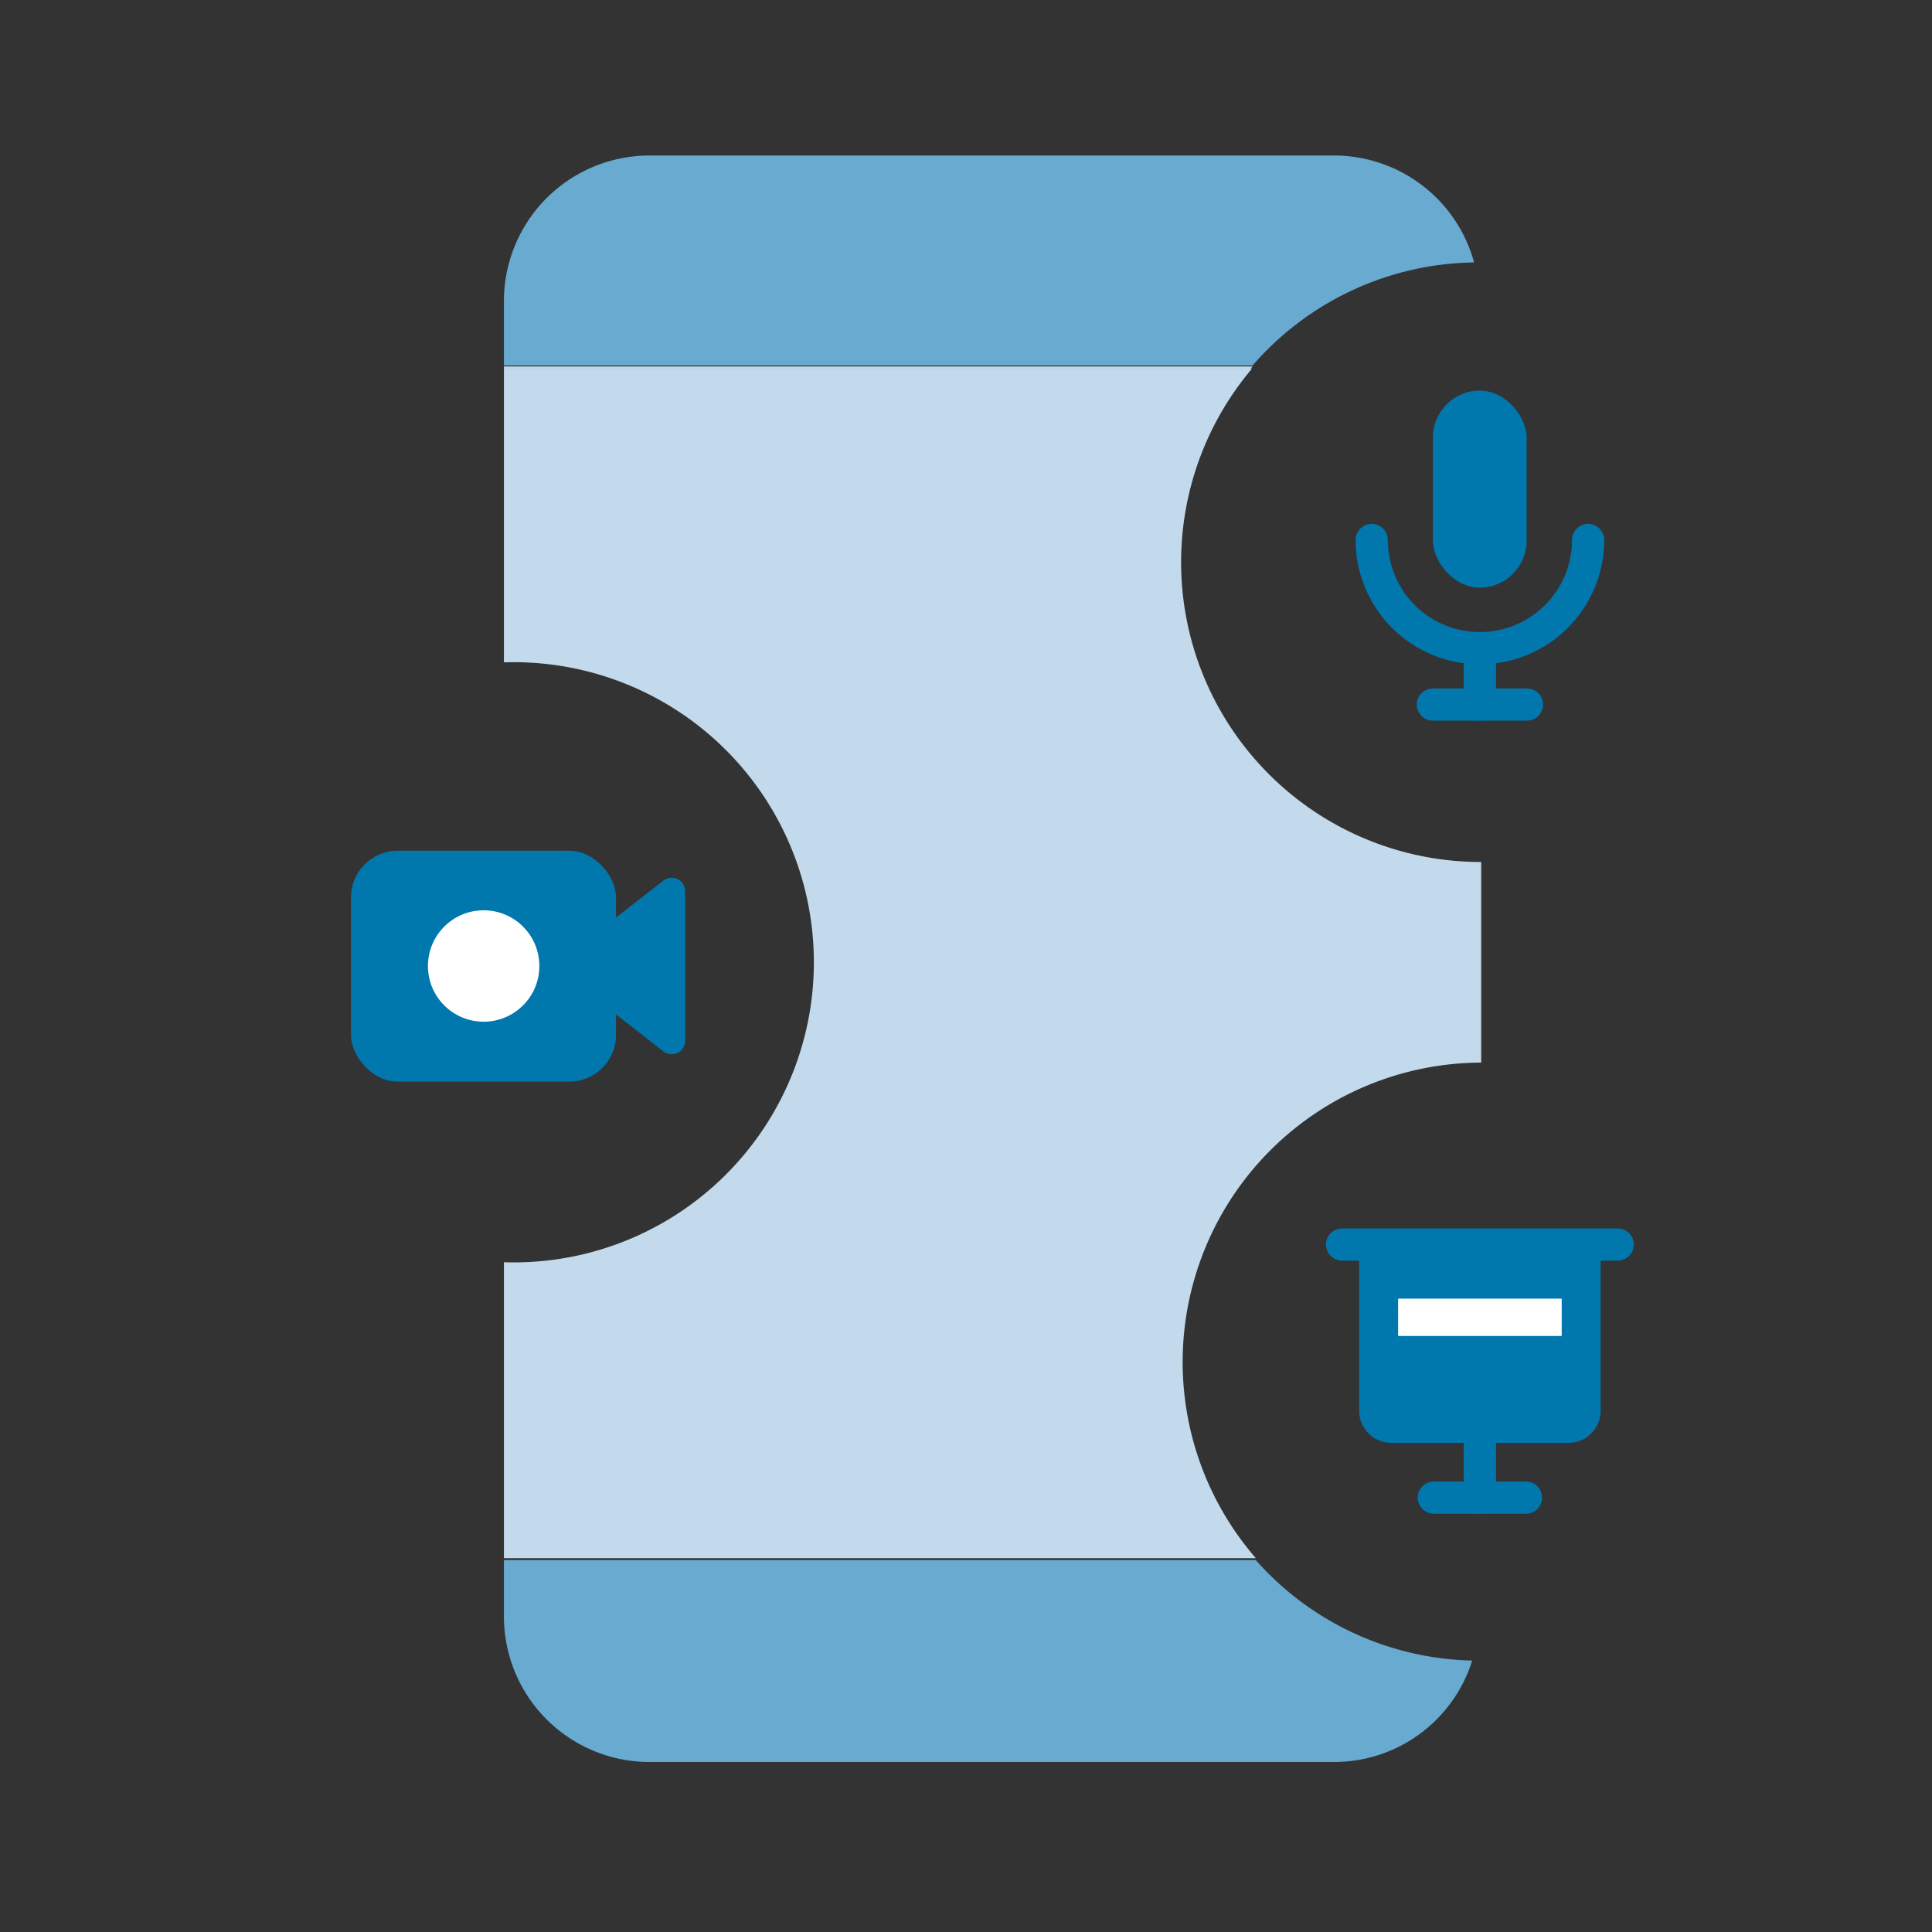 <svg id="Layer_1" data-name="Layer 1" xmlns="http://www.w3.org/2000/svg" viewBox="0 0 60 60"><rect x="0" y="0" width="60" height="60" fill="#333333" stroke="none"/><defs><style>.cls-1{fill:#68aad0;}.cls-2{fill:#c2daec;}.cls-3{fill:#0078ae;}.cls-4{fill:none;stroke:#0078ae;stroke-linecap:round;stroke-miterlimit:10;}.cls-5{fill:#fff;}</style></defs><title>Video Conferencing - All-in-One Integrated Platform</title><path class="cls-1" d="M45.78,8.15a4.51,4.51,0,0,0-4.34-3.32H20.17a4.52,4.52,0,0,0-4.52,4.52v2H38.9A9.28,9.28,0,0,1,45.78,8.15Z"/><path class="cls-1" d="M39,48.45H15.65V50.2a4.52,4.52,0,0,0,4.52,4.52H41.44a4.49,4.49,0,0,0,4.28-3.15A9.24,9.24,0,0,1,39,48.45Z"/><path class="cls-2" d="M46,33V26.77a9.31,9.31,0,0,1-7.12-15.32H15.65v9.12a9.32,9.32,0,1,1,0,18.63v9.19H39A9.3,9.3,0,0,1,46,33Z"/><path class="cls-2" d="M38.9,11.38H15.65v.07H38.84Z"/><rect class="cls-3" x="44.5" y="12.13" width="2.91" height="6.12" rx="1.46"/><path class="cls-4" d="M49.32,16.77a3.36,3.36,0,1,1-6.72,0"/><line class="cls-4" x1="45.96" y1="20.13" x2="45.96" y2="21.88"/><line class="cls-4" x1="44.5" y1="21.88" x2="47.42" y2="21.88"/><line class="cls-4" x1="45.96" y1="44.41" x2="45.96" y2="46.51"/><line class="cls-4" x1="44.53" y1="46.51" x2="47.39" y2="46.51"/><path class="cls-3" d="M42.21,38.81h7.5a0,0,0,0,1,0,0v5a1,1,0,0,1-1,1h-5.5a1,1,0,0,1-1-1v-5A0,0,0,0,1,42.21,38.81Z"/><line class="cls-4" x1="41.68" y1="38.65" x2="50.24" y2="38.65"/><rect class="cls-5" x="43.42" y="40.33" width="5.08" height="1.16"/><rect class="cls-3" x="10.9" y="26.42" width="8.23" height="7.17" rx="1.45"/><path class="cls-3" d="M20.6,32.65,17.2,30l3.4-2.65a.42.42,0,0,1,.68.34v4.62A.42.42,0,0,1,20.6,32.65Z"/><circle class="cls-5" cx="15.02" cy="30" r="1.73"/></svg>